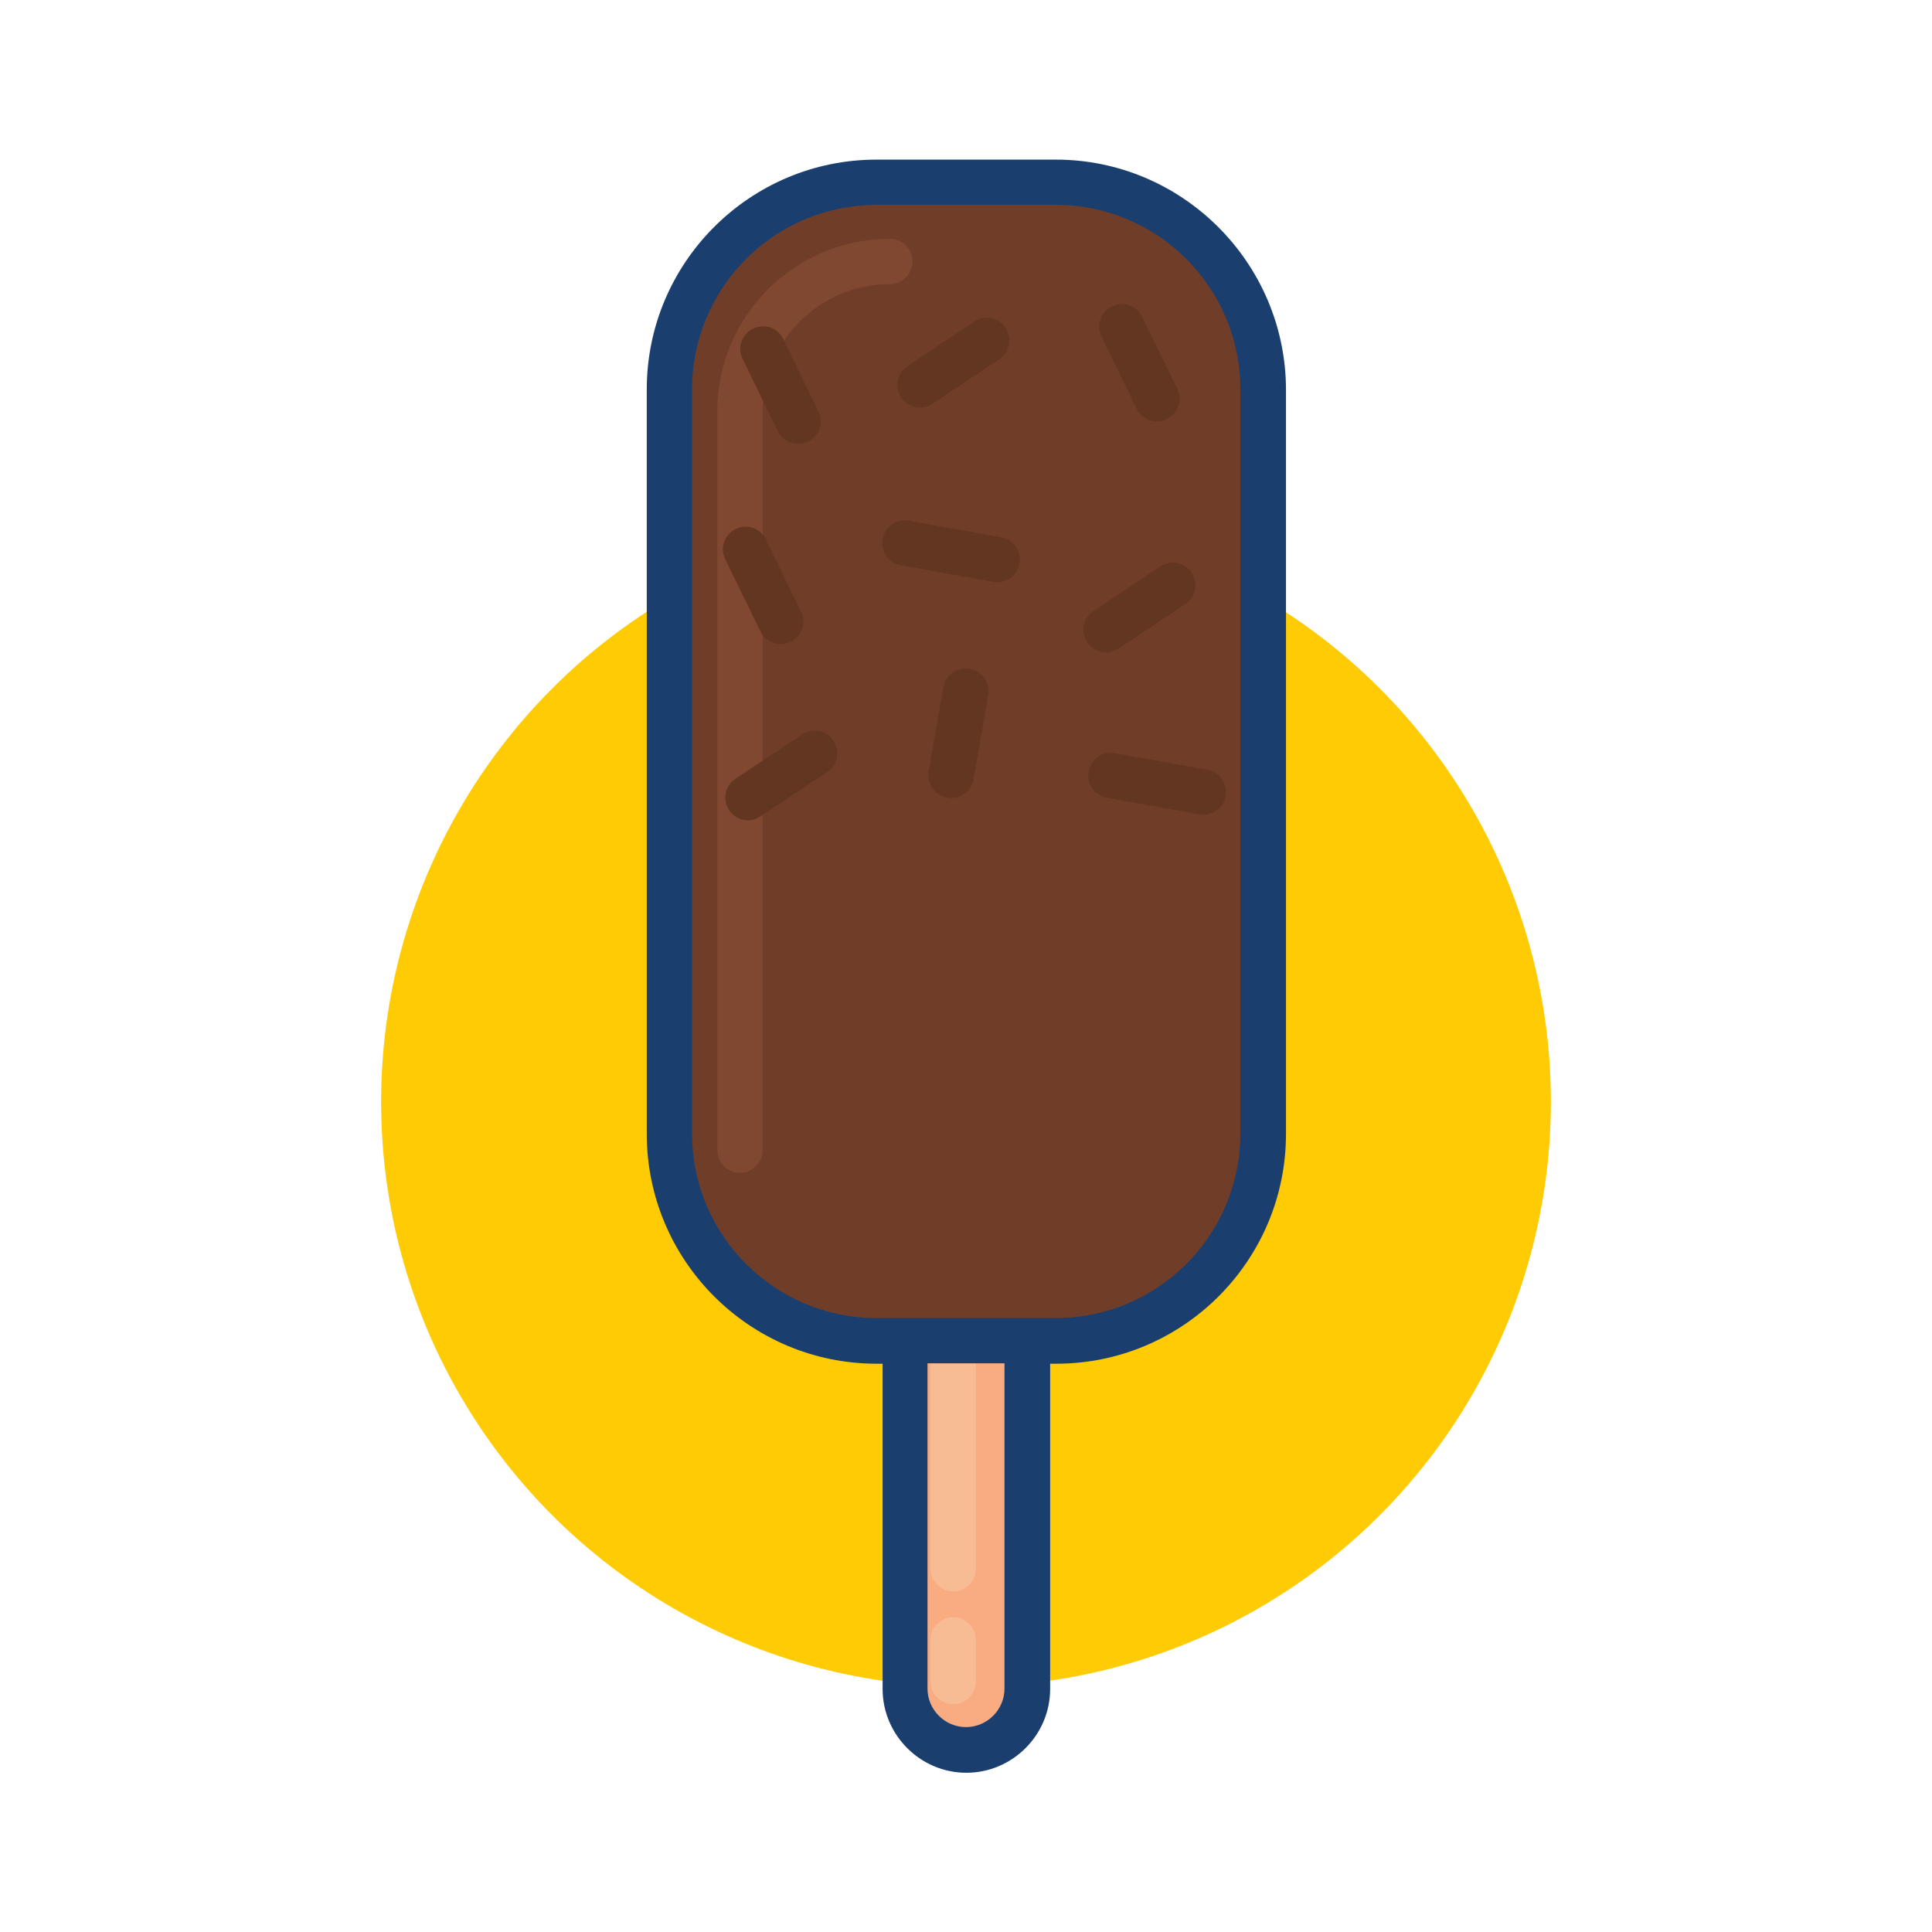 <?xml version="1.0" ?><svg id="Layer_1" style="enable-background:new 0 0 512 512;" version="1.1" viewBox="0 0 512 512" xml:space="preserve" xmlns="http://www.w3.org/2000/svg" xmlns:xlink="http://www.w3.org/1999/xlink"><style type="text/css">
	.st0{fill:#FFCB05;}
	.st1{fill:#F9AC82;}
	.st2{fill:#F8BC95;}
	.st3{fill:#703E28;}
	.st4{fill:#1A3F6F;}
	.st5{fill:#804830;}
	.st6{fill:#633621;}
</style><g><circle class="st0" cx="256" cy="292" r="155"/><path class="st1" d="M256,463.7L256,463.7c-9,0-16.2-7.3-16.2-16.2V321.8h32.4v125.7C272.2,456.5,265,463.7,256,463.7z"/><path class="st2" d="M252.6,421.7c-3.3,0-6-2.7-6-6v-79.8c0-3.3,2.7-6,6-6s6,2.7,6,6v79.8C258.6,419.1,256,421.7,252.6,421.7z"/><path class="st2" d="M252.6,451.6c-3.3,0-6-2.7-6-6v-11c0-3.3,2.7-6,6-6s6,2.7,6,6v11C258.6,448.9,256,451.6,252.6,451.6z"/><path class="st3" d="M279.8,355.3h-47.5c-30.3,0-54.9-24.6-54.9-54.9V103.2c0-30.3,24.6-54.9,54.9-54.9h47.5   c30.3,0,54.9,24.6,54.9,54.9v197.3C334.7,330.7,310.1,355.3,279.8,355.3z"/><path class="st4" d="M279.8,42.3h-47.5c-33.6,0-60.9,27.3-60.9,60.9v197.3c0,33.6,27.3,60.9,60.9,60.9h1.6v86.2   c0,12.2,10,22.2,22.2,22.2s22.2-10,22.2-22.2v-86.2h1.6c33.6,0,60.9-27.3,60.9-60.9V103.2C340.7,69.6,313.3,42.3,279.8,42.3z    M266.2,447.5c0,5.6-4.6,10.2-10.2,10.2s-10.2-4.6-10.2-10.2v-86.2h20.4V447.5z M328.7,300.4c0,27-21.9,48.9-48.9,48.9h-47.5   c-27,0-48.9-21.9-48.9-48.9V103.2c0-27,21.9-48.9,48.9-48.9h47.5c27,0,48.9,21.9,48.9,48.9V300.4z"/><path class="st5" d="M196.1,310.8c-3.3,0-6-2.7-6-6V109c0-25.2,20.5-45.7,45.7-45.7c3.3,0,6,2.7,6,6s-2.7,6-6,6   c-18.6,0-33.7,15.1-33.7,33.7v195.8C202.1,308.1,199.4,310.8,196.1,310.8z"/><path class="st6" d="M306.6,111.7c-2.2,0-4.4-1.2-5.4-3.4l-9.3-19.1c-1.5-3-0.2-6.6,2.8-8c3-1.5,6.6-0.2,8,2.8L312,103   c1.5,3,0.2,6.6-2.8,8C308.4,111.5,307.5,111.7,306.6,111.7z"/><path class="st6" d="M206.9,170.7c-2.2,0-4.4-1.2-5.4-3.4l-9.3-19.1c-1.5-3-0.2-6.6,2.8-8c3-1.5,6.6-0.2,8,2.8l9.3,19.1   c1.5,3,0.2,6.6-2.8,8C208.6,170.5,207.7,170.7,206.9,170.7z"/><path class="st6" d="M211.5,117.6c-2.2,0-4.4-1.2-5.4-3.4l-9.3-19.1c-1.5-3-0.2-6.6,2.8-8c3-1.5,6.6-0.2,8,2.8l9.3,19.1   c1.5,3,0.2,6.6-2.8,8C213.3,117.4,212.4,117.6,211.5,117.6z"/><path class="st6" d="M243.8,108c-1.9,0-3.8-0.9-5-2.7c-1.8-2.8-1.1-6.5,1.7-8.3l17.7-11.8c2.8-1.8,6.5-1.1,8.3,1.7   c1.8,2.8,1.1,6.5-1.7,8.3L247.1,107C246.1,107.7,244.9,108,243.8,108z"/><path class="st6" d="M198.2,217.4c-1.9,0-3.8-0.9-5-2.7c-1.8-2.8-1.1-6.5,1.7-8.3l17.7-11.8c2.8-1.8,6.5-1.1,8.3,1.7   c1.8,2.8,1.1,6.5-1.7,8.3l-17.7,11.8C200.5,217,199.4,217.4,198.2,217.4z"/><path class="st6" d="M293.1,172.9c-1.9,0-3.8-0.9-5-2.7c-1.8-2.8-1.1-6.5,1.7-8.3l17.7-11.8c2.8-1.8,6.5-1.1,8.3,1.7   c1.8,2.8,1.1,6.5-1.7,8.3l-17.7,11.8C295.4,172.6,294.3,172.9,293.1,172.9z"/><path class="st6" d="M264.3,154.3c-0.4,0-0.7,0-1.1-0.1l-24.5-4.4c-3.3-0.6-5.4-3.7-4.8-7c0.6-3.3,3.7-5.4,7-4.8l24.5,4.4   c3.3,0.6,5.4,3.7,4.8,7C269.7,152.3,267.2,154.3,264.3,154.3z"/><path class="st6" d="M318.9,215.9c-0.4,0-0.7,0-1.1-0.1l-24.5-4.4c-3.3-0.6-5.4-3.7-4.8-7s3.7-5.4,7-4.8L320,204   c3.3,0.6,5.4,3.7,4.8,7C324.3,213.9,321.8,215.9,318.9,215.9z"/><path class="st6" d="M252.1,211.5c-0.3,0-0.7,0-1.1-0.1c-3.3-0.6-5.4-3.7-4.9-7l3.9-22.3c0.6-3.3,3.7-5.4,7-4.9   c3.3,0.6,5.4,3.7,4.9,7l-3.9,22.3C257.5,209.5,254.9,211.5,252.1,211.5z"/></g></svg>